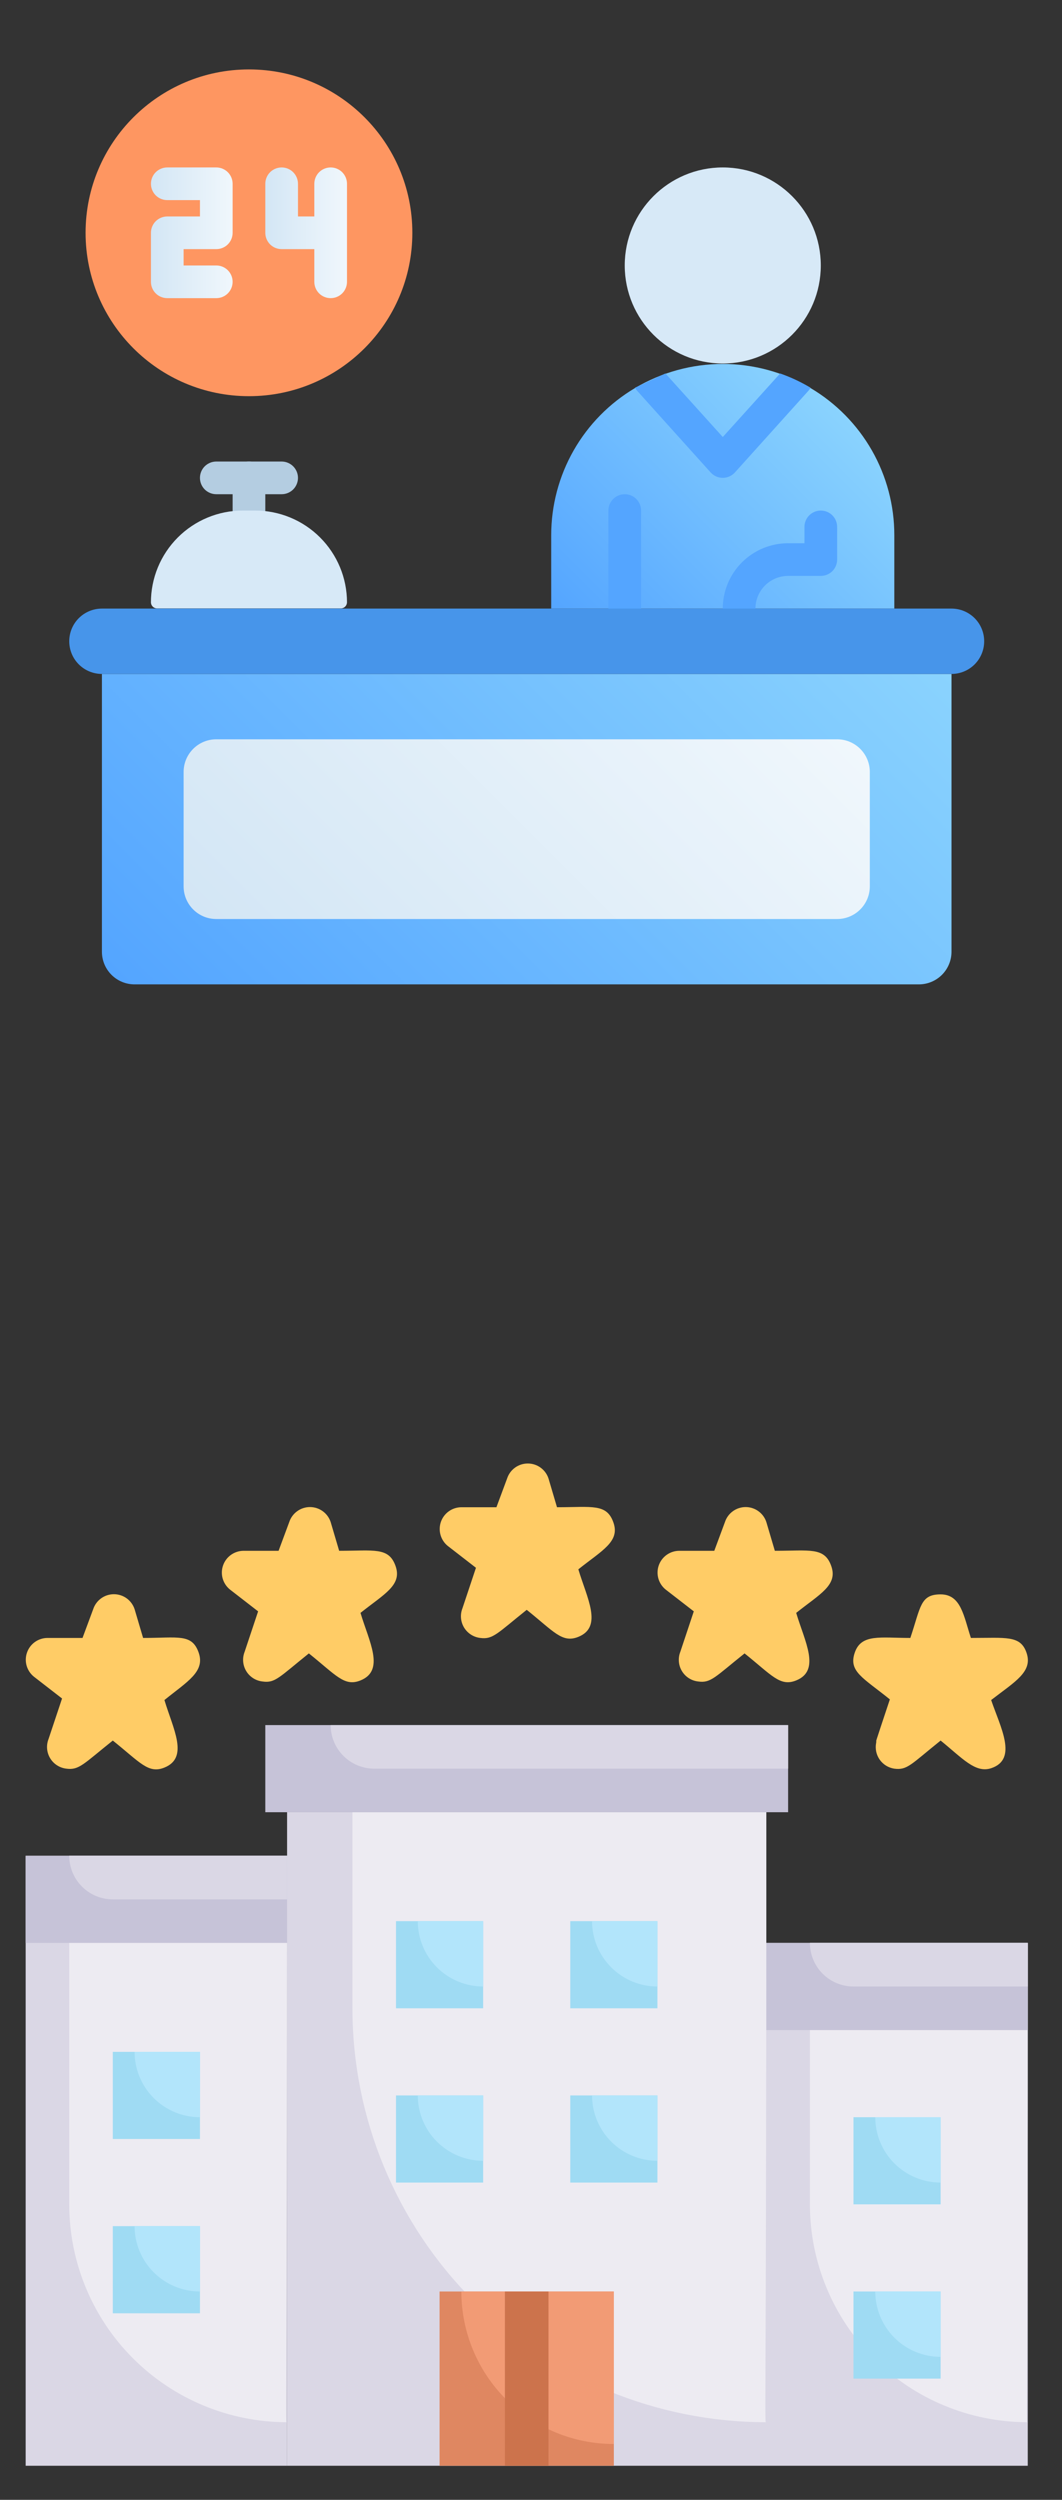 <svg width="65" height="153" viewBox="0 0 65 153" fill="none" xmlns="http://www.w3.org/2000/svg">
<rect x="0" y="0" width="65" height="153" fill="#333333" stroke="none"/>
<path d="M15.238 24.248C20.76 24.248 25.238 19.771 25.238 14.248C25.238 8.726 20.76 4.249 15.238 4.249C9.715 4.249 5.238 8.726 5.238 14.248C5.238 19.771 9.715 24.248 15.238 24.248Z" fill="#FE9661"/>
<path d="M15.238 33.248C14.972 33.248 14.718 33.143 14.53 32.956C14.343 32.768 14.238 32.514 14.238 32.248V29.248C14.238 28.983 14.343 28.729 14.53 28.541C14.718 28.354 14.972 28.248 15.238 28.248C15.503 28.248 15.757 28.354 15.945 28.541C16.132 28.729 16.238 28.983 16.238 29.248V32.248C16.238 32.514 16.132 32.768 15.945 32.956C15.757 33.143 15.503 33.248 15.238 33.248Z" fill="#B4CDE1"/>
<path d="M17.238 30.248H13.238C12.972 30.248 12.718 30.143 12.53 29.956C12.343 29.768 12.238 29.514 12.238 29.248C12.238 28.983 12.343 28.729 12.53 28.541C12.718 28.354 12.972 28.248 13.238 28.248H17.238C17.503 28.248 17.757 28.354 17.945 28.541C18.132 28.729 18.238 28.983 18.238 29.248C18.238 29.514 18.132 29.768 17.945 29.956C17.757 30.143 17.503 30.248 17.238 30.248Z" fill="#B4CDE1"/>
<path d="M54.737 32.749V37.249H33.737V32.749C33.738 30.932 34.211 29.147 35.11 27.569C36.01 25.991 37.305 24.674 38.867 23.749C40.493 22.785 42.348 22.276 44.237 22.276C46.127 22.276 47.982 22.785 49.608 23.749C51.17 24.674 52.465 25.991 53.365 27.569C54.264 29.147 54.737 30.932 54.737 32.749Z" fill="url(#paint0_linear_136_12249)"/>
<path d="M20.238 18.248C19.972 18.248 19.718 18.143 19.53 17.956C19.343 17.768 19.238 17.514 19.238 17.248V15.248H17.238C16.972 15.248 16.718 15.143 16.53 14.956C16.343 14.768 16.238 14.514 16.238 14.248V11.248C16.238 10.983 16.343 10.729 16.53 10.541C16.718 10.354 16.972 10.248 17.238 10.248C17.503 10.248 17.757 10.354 17.945 10.541C18.132 10.729 18.238 10.983 18.238 11.248V13.248H19.238V11.248C19.238 10.983 19.343 10.729 19.53 10.541C19.718 10.354 19.972 10.248 20.238 10.248C20.503 10.248 20.757 10.354 20.945 10.541C21.132 10.729 21.238 10.983 21.238 11.248V17.248C21.238 17.514 21.132 17.768 20.945 17.956C20.757 18.143 20.503 18.248 20.238 18.248Z" fill="url(#paint1_linear_136_12249)"/>
<path d="M13.238 18.248H10.238C9.972 18.248 9.718 18.143 9.53 17.956C9.343 17.768 9.238 17.514 9.238 17.248V14.248C9.238 13.983 9.343 13.729 9.53 13.541C9.718 13.354 9.972 13.248 10.238 13.248H12.238V12.248H10.238C9.972 12.248 9.718 12.143 9.53 11.956C9.343 11.768 9.238 11.514 9.238 11.248C9.238 10.983 9.343 10.729 9.53 10.541C9.718 10.354 9.972 10.248 10.238 10.248H13.238C13.503 10.248 13.757 10.354 13.945 10.541C14.132 10.729 14.238 10.983 14.238 11.248V14.248C14.238 14.514 14.132 14.768 13.945 14.956C13.757 15.143 13.503 15.248 13.238 15.248H11.238V16.248H13.238C13.503 16.248 13.757 16.354 13.945 16.541C14.132 16.729 14.238 16.983 14.238 17.248C14.238 17.514 14.132 17.768 13.945 17.956C13.757 18.143 13.503 18.248 13.238 18.248Z" fill="url(#paint2_linear_136_12249)"/>
<path d="M38.237 38.248C37.972 38.248 37.718 38.143 37.53 37.956C37.343 37.768 37.237 37.514 37.237 37.248V31.248C37.237 30.983 37.343 30.729 37.53 30.541C37.718 30.354 37.972 30.248 38.237 30.248C38.503 30.248 38.757 30.354 38.945 30.541C39.132 30.729 39.237 30.983 39.237 31.248V37.248C39.237 37.514 39.132 37.768 38.945 37.956C38.757 38.143 38.503 38.248 38.237 38.248Z" fill="#54A5FF"/>
<path d="M45.237 38.248C44.972 38.248 44.718 38.143 44.53 37.956C44.343 37.768 44.237 37.514 44.237 37.248C44.237 36.188 44.659 35.17 45.409 34.42C46.159 33.67 47.177 33.248 48.237 33.248H49.237V32.248C49.237 31.983 49.343 31.729 49.53 31.541C49.718 31.354 49.972 31.248 50.237 31.248C50.503 31.248 50.757 31.354 50.945 31.541C51.132 31.729 51.237 31.983 51.237 32.248V34.248C51.237 34.514 51.132 34.768 50.945 34.956C50.757 35.143 50.503 35.248 50.237 35.248H48.237C47.707 35.248 47.198 35.459 46.823 35.834C46.448 36.209 46.237 36.718 46.237 37.248C46.237 37.514 46.132 37.768 45.945 37.956C45.757 38.143 45.503 38.248 45.237 38.248Z" fill="#54A5FF"/>
<path d="M44.237 22.248C47.551 22.248 50.237 19.562 50.237 16.248C50.237 12.935 47.551 10.248 44.237 10.248C40.924 10.248 38.237 12.935 38.237 16.248C38.237 19.562 40.924 22.248 44.237 22.248Z" fill="#D7E9F7"/>
<path d="M58.237 41.248V58.248C58.237 58.779 58.027 59.288 57.652 59.663C57.277 60.038 56.768 60.248 56.237 60.248H8.238C7.707 60.248 7.198 60.038 6.823 59.663C6.448 59.288 6.238 58.779 6.238 58.248V41.248H58.237Z" fill="url(#paint3_linear_136_12249)"/>
<path d="M21.238 36.868C21.235 36.966 21.195 37.059 21.126 37.127C21.058 37.196 20.965 37.236 20.868 37.239H9.608C9.512 37.236 9.421 37.198 9.352 37.131C9.283 37.064 9.243 36.974 9.238 36.879C9.236 36.14 9.381 35.408 9.662 34.725C9.944 34.042 10.358 33.421 10.88 32.898C11.402 32.375 12.022 31.96 12.705 31.677C13.387 31.394 14.119 31.248 14.858 31.248H15.618C17.108 31.248 18.538 31.841 19.591 32.895C20.645 33.949 21.238 35.378 21.238 36.868Z" fill="#D7E9F7"/>
<path d="M38.868 23.729C38.901 23.798 38.945 23.862 38.998 23.919L43.498 28.919C43.591 29.022 43.706 29.104 43.833 29.16C43.96 29.217 44.098 29.246 44.238 29.246C44.377 29.246 44.515 29.217 44.642 29.16C44.77 29.104 44.884 29.022 44.978 28.919L49.478 23.919C49.53 23.862 49.574 23.798 49.608 23.729C49.019 23.377 48.395 23.085 47.748 22.858L44.238 26.748L40.728 22.858L38.868 23.729Z" fill="#54A5FF"/>
<path d="M60.237 39.248C60.237 39.779 60.027 40.288 59.652 40.663C59.277 41.038 58.768 41.248 58.237 41.248H6.238C5.707 41.248 5.198 41.038 4.823 40.663C4.448 40.288 4.238 39.779 4.238 39.248C4.238 38.718 4.448 38.209 4.823 37.834C5.198 37.459 5.707 37.248 6.238 37.248H58.237C58.768 37.248 59.277 37.459 59.652 37.834C60.027 38.209 60.237 38.718 60.237 39.248Z" fill="#4795EA"/>
<path d="M51.237 45.248H13.238C12.133 45.248 11.238 46.144 11.238 47.248V54.248C11.238 55.353 12.133 56.248 13.238 56.248H51.237C52.342 56.248 53.237 55.353 53.237 54.248V47.248C53.237 46.144 52.342 45.248 51.237 45.248Z" fill="url(#paint4_linear_136_12249)"/>
<path d="M46.904 110.915H17.571V150.915H46.904V110.915Z" fill="#DAD7E5"/>
<path d="M46.904 110.915C46.904 149.755 46.771 148.249 46.904 148.249C40.185 148.249 33.742 145.58 28.991 140.829C24.24 136.078 21.571 129.634 21.571 122.915V110.915H46.904Z" fill="#EDEBF2"/>
<path d="M48.237 105.582H16.238V110.915H48.237V105.582Z" fill="#C6C3D8"/>
<path d="M48.237 105.582V108.249H22.904C22.197 108.249 21.519 107.968 21.019 107.467C20.518 106.967 20.238 106.289 20.238 105.582H48.237Z" fill="#DAD7E5"/>
<path d="M17.571 113.582H1.571V150.915H17.571V113.582Z" fill="#DAD7E5"/>
<path d="M17.571 113.582C17.571 149.835 17.438 148.249 17.571 148.249C14.035 148.249 10.643 146.844 8.143 144.343C5.642 141.843 4.238 138.451 4.238 134.915V113.582H17.571Z" fill="#EDEBF2"/>
<path d="M62.904 118.915H46.904V150.915H62.904V118.915Z" fill="#DAD7E5"/>
<path d="M62.904 118.915C62.904 149.955 62.771 148.249 62.904 148.249C59.368 148.249 55.977 146.844 53.476 144.343C50.976 141.843 49.571 138.451 49.571 134.915V118.915H62.904Z" fill="#EDEBF2"/>
<path d="M20.758 94.915L20.238 93.155C20.15 92.888 19.98 92.656 19.753 92.492C19.525 92.327 19.252 92.238 18.971 92.238C18.69 92.238 18.416 92.327 18.189 92.492C17.962 92.656 17.792 92.888 17.704 93.155L17.051 94.915H14.904C14.629 94.917 14.361 95.004 14.136 95.164C13.912 95.324 13.743 95.55 13.653 95.81C13.562 96.07 13.554 96.352 13.63 96.617C13.707 96.882 13.863 97.116 14.078 97.289L15.798 98.622L14.971 101.102C14.896 101.293 14.866 101.5 14.884 101.705C14.902 101.91 14.967 102.108 15.074 102.283C15.181 102.459 15.328 102.607 15.502 102.717C15.676 102.827 15.873 102.894 16.078 102.915C16.838 103.022 17.078 102.662 18.904 101.195C20.571 102.529 21.078 103.249 22.064 102.849C23.584 102.235 22.584 100.462 22.064 98.715C23.518 97.555 24.624 97.022 24.211 95.849C23.798 94.675 22.904 94.915 20.758 94.915Z" fill="#FFCC66"/>
<path d="M34.091 92.249L33.571 90.489C33.483 90.222 33.314 89.99 33.086 89.825C32.859 89.66 32.585 89.572 32.304 89.572C32.023 89.572 31.75 89.66 31.522 89.825C31.295 89.99 31.125 90.222 31.038 90.489L30.384 92.249H28.238C27.962 92.25 27.694 92.337 27.47 92.497C27.246 92.657 27.077 92.883 26.986 93.143C26.896 93.403 26.888 93.685 26.964 93.95C27.04 94.215 27.196 94.45 27.411 94.622L29.131 95.955L28.304 98.435C28.229 98.626 28.199 98.831 28.216 99.035C28.234 99.239 28.297 99.436 28.403 99.612C28.509 99.787 28.654 99.936 28.826 100.046C28.999 100.157 29.194 100.226 29.398 100.249C30.171 100.355 30.451 99.955 32.238 98.528C33.904 99.862 34.411 100.582 35.398 100.182C36.918 99.569 35.918 97.795 35.398 96.049C36.851 94.888 37.958 94.355 37.544 93.182C37.131 92.008 36.238 92.249 34.091 92.249Z" fill="#FFCC66"/>
<path d="M8.758 100.249L8.238 98.489C8.15 98.222 7.98 97.99 7.753 97.825C7.525 97.66 7.252 97.572 6.971 97.572C6.69 97.572 6.417 97.66 6.189 97.825C5.962 97.99 5.792 98.222 5.704 98.489L5.051 100.249H2.904C2.629 100.25 2.361 100.337 2.136 100.497C1.912 100.657 1.743 100.883 1.653 101.143C1.562 101.403 1.554 101.685 1.63 101.95C1.707 102.215 1.863 102.449 2.078 102.622L3.798 103.955L2.971 106.435C2.896 106.626 2.866 106.831 2.883 107.035C2.9 107.239 2.964 107.436 3.07 107.612C3.176 107.787 3.32 107.936 3.493 108.046C3.665 108.157 3.861 108.226 4.064 108.249C4.838 108.355 5.118 107.955 6.904 106.529C8.571 107.862 9.078 108.582 10.064 108.182C11.584 107.569 10.584 105.795 10.064 104.049C11.464 102.915 12.571 102.315 12.158 101.142C11.744 99.969 10.904 100.249 8.758 100.249Z" fill="#FFCC66"/>
<path d="M47.424 94.915L46.904 93.155C46.816 92.888 46.647 92.656 46.419 92.492C46.192 92.327 45.918 92.238 45.638 92.238C45.357 92.238 45.083 92.327 44.856 92.492C44.628 92.656 44.459 92.888 44.371 93.155L43.718 94.915H41.571C41.295 94.917 41.027 95.004 40.803 95.164C40.579 95.324 40.41 95.55 40.319 95.81C40.229 96.07 40.221 96.352 40.297 96.617C40.373 96.882 40.529 97.116 40.744 97.289L42.464 98.622L41.638 101.102C41.562 101.293 41.533 101.5 41.551 101.705C41.569 101.91 41.633 102.108 41.741 102.283C41.848 102.459 41.994 102.607 42.168 102.717C42.342 102.827 42.539 102.894 42.744 102.915C43.504 103.022 43.771 102.635 45.571 101.195C47.238 102.529 47.744 103.249 48.731 102.849C50.251 102.235 49.251 100.462 48.731 98.715C50.184 97.555 51.291 97.022 50.878 95.849C50.464 94.675 49.571 94.915 47.424 94.915Z" fill="#FFCC66"/>
<path d="M62.824 101.142C62.451 100.075 61.571 100.249 59.424 100.249C58.984 98.915 58.824 97.582 57.571 97.582C56.318 97.582 56.358 98.342 55.718 100.249C53.891 100.249 52.718 99.982 52.318 101.142C51.918 102.302 52.811 102.675 54.464 104.009C53.371 107.302 53.691 106.315 53.624 106.675C53.59 106.852 53.592 107.033 53.629 107.209C53.666 107.384 53.739 107.551 53.842 107.698C53.946 107.845 54.078 107.969 54.23 108.064C54.383 108.158 54.553 108.221 54.731 108.249C55.531 108.355 55.744 107.995 57.571 106.529C58.904 107.609 59.691 108.542 60.664 108.222C62.318 107.675 61.224 105.702 60.664 104.049C62.131 102.915 63.238 102.315 62.824 101.142Z" fill="#FFCC66"/>
<path d="M62.904 118.915H46.904V124.249H62.904V118.915Z" fill="#C6C3D8"/>
<path d="M62.904 118.915V121.582H52.238C51.53 121.582 50.852 121.301 50.352 120.801C49.852 120.301 49.571 119.622 49.571 118.915H62.904Z" fill="#DAD7E5"/>
<path d="M17.571 113.582H1.571V118.915H17.571V113.582Z" fill="#C6C3D8"/>
<path d="M17.571 113.582V116.249H6.904C6.197 116.249 5.519 115.968 5.019 115.467C4.519 114.967 4.238 114.289 4.238 113.582H17.571Z" fill="#DAD7E5"/>
<path d="M37.571 140.249H26.904V150.915H37.571V140.249Z" fill="#DF8761"/>
<path d="M37.571 140.249V149.582C35.096 149.582 32.722 148.599 30.971 146.848C29.221 145.098 28.238 142.724 28.238 140.249H37.571Z" fill="#F29B75"/>
<path d="M33.571 140.249H30.904V150.915H33.571V140.249Z" fill="#CC734C"/>
<path d="M29.571 117.582H24.238V122.915H29.571V117.582Z" fill="#9FDBF3"/>
<path d="M40.238 117.582H34.904V122.915H40.238V117.582Z" fill="#9FDBF3"/>
<path d="M29.571 128.249H24.238V133.582H29.571V128.249Z" fill="#9FDBF3"/>
<path d="M40.238 128.249H34.904V133.582H40.238V128.249Z" fill="#9FDBF3"/>
<path d="M57.571 129.582H52.237V134.915H57.571V129.582Z" fill="#9FDBF3"/>
<path d="M57.571 140.249H52.237V145.582H57.571V140.249Z" fill="#9FDBF3"/>
<path d="M12.238 125.582H6.904V130.915H12.238V125.582Z" fill="#9FDBF3"/>
<path d="M12.238 136.249H6.904V141.582H12.238V136.249Z" fill="#9FDBF3"/>
<path d="M29.571 117.582V121.582C28.51 121.582 27.493 121.16 26.742 120.41C25.992 119.66 25.571 118.643 25.571 117.582H29.571Z" fill="#B2E5FB"/>
<path d="M12.238 125.582V129.582C11.177 129.582 10.159 129.16 9.409 128.41C8.659 127.66 8.238 126.643 8.238 125.582H12.238Z" fill="#B2E5FB"/>
<path d="M12.238 136.249V140.249C11.177 140.249 10.159 139.827 9.409 139.077C8.659 138.327 8.238 137.309 8.238 136.249H12.238Z" fill="#B2E5FB"/>
<path d="M57.571 129.582V133.582C56.51 133.582 55.493 133.16 54.742 132.41C53.992 131.66 53.571 130.643 53.571 129.582H57.571Z" fill="#B2E5FB"/>
<path d="M57.571 140.249V144.249C56.51 144.249 55.493 143.827 54.742 143.077C53.992 142.327 53.571 141.309 53.571 140.249H57.571Z" fill="#B2E5FB"/>
<path d="M40.237 117.582V121.582C39.177 121.582 38.159 121.16 37.409 120.41C36.659 119.66 36.237 118.643 36.237 117.582H40.237Z" fill="#B2E5FB"/>
<path d="M40.237 128.249V132.249C39.177 132.249 38.159 131.827 37.409 131.077C36.659 130.327 36.237 129.309 36.237 128.249H40.237Z" fill="#B2E5FB"/>
<path d="M29.571 128.249V132.249C28.51 132.249 27.493 131.827 26.742 131.077C25.992 130.327 25.571 129.309 25.571 128.249H29.571Z" fill="#B2E5FB"/>
<defs>
<linearGradient id="paint0_linear_136_12249" x1="36.778" y1="40.289" x2="51.697" y2="25.359" gradientUnits="userSpaceOnUse">
<stop stop-color="#54A5FF"/>
<stop offset="1" stop-color="#8AD3FE"/>
</linearGradient>
<linearGradient id="paint1_linear_136_12249" x1="16.238" y1="14.248" x2="21.238" y2="14.248" gradientUnits="userSpaceOnUse">
<stop stop-color="#D3E6F5"/>
<stop offset="1" stop-color="#F0F7FC"/>
</linearGradient>
<linearGradient id="paint2_linear_136_12249" x1="9.238" y1="0.249" x2="14.238" y2="0.249" gradientUnits="userSpaceOnUse">
<stop stop-color="#D3E6F5"/>
<stop offset="1" stop-color="#F0F7FC"/>
</linearGradient>
<linearGradient id="paint3_linear_136_12249" x1="14.777" y1="67.618" x2="49.697" y2="32.709" gradientUnits="userSpaceOnUse">
<stop stop-color="#54A5FF"/>
<stop offset="1" stop-color="#8AD3FE"/>
</linearGradient>
<linearGradient id="paint4_linear_136_12249" x1="19.578" y1="63.408" x2="44.898" y2="38.089" gradientUnits="userSpaceOnUse">
<stop stop-color="#D3E6F5"/>
<stop offset="1" stop-color="#F0F7FC"/>
</linearGradient>
</defs>
</svg>
